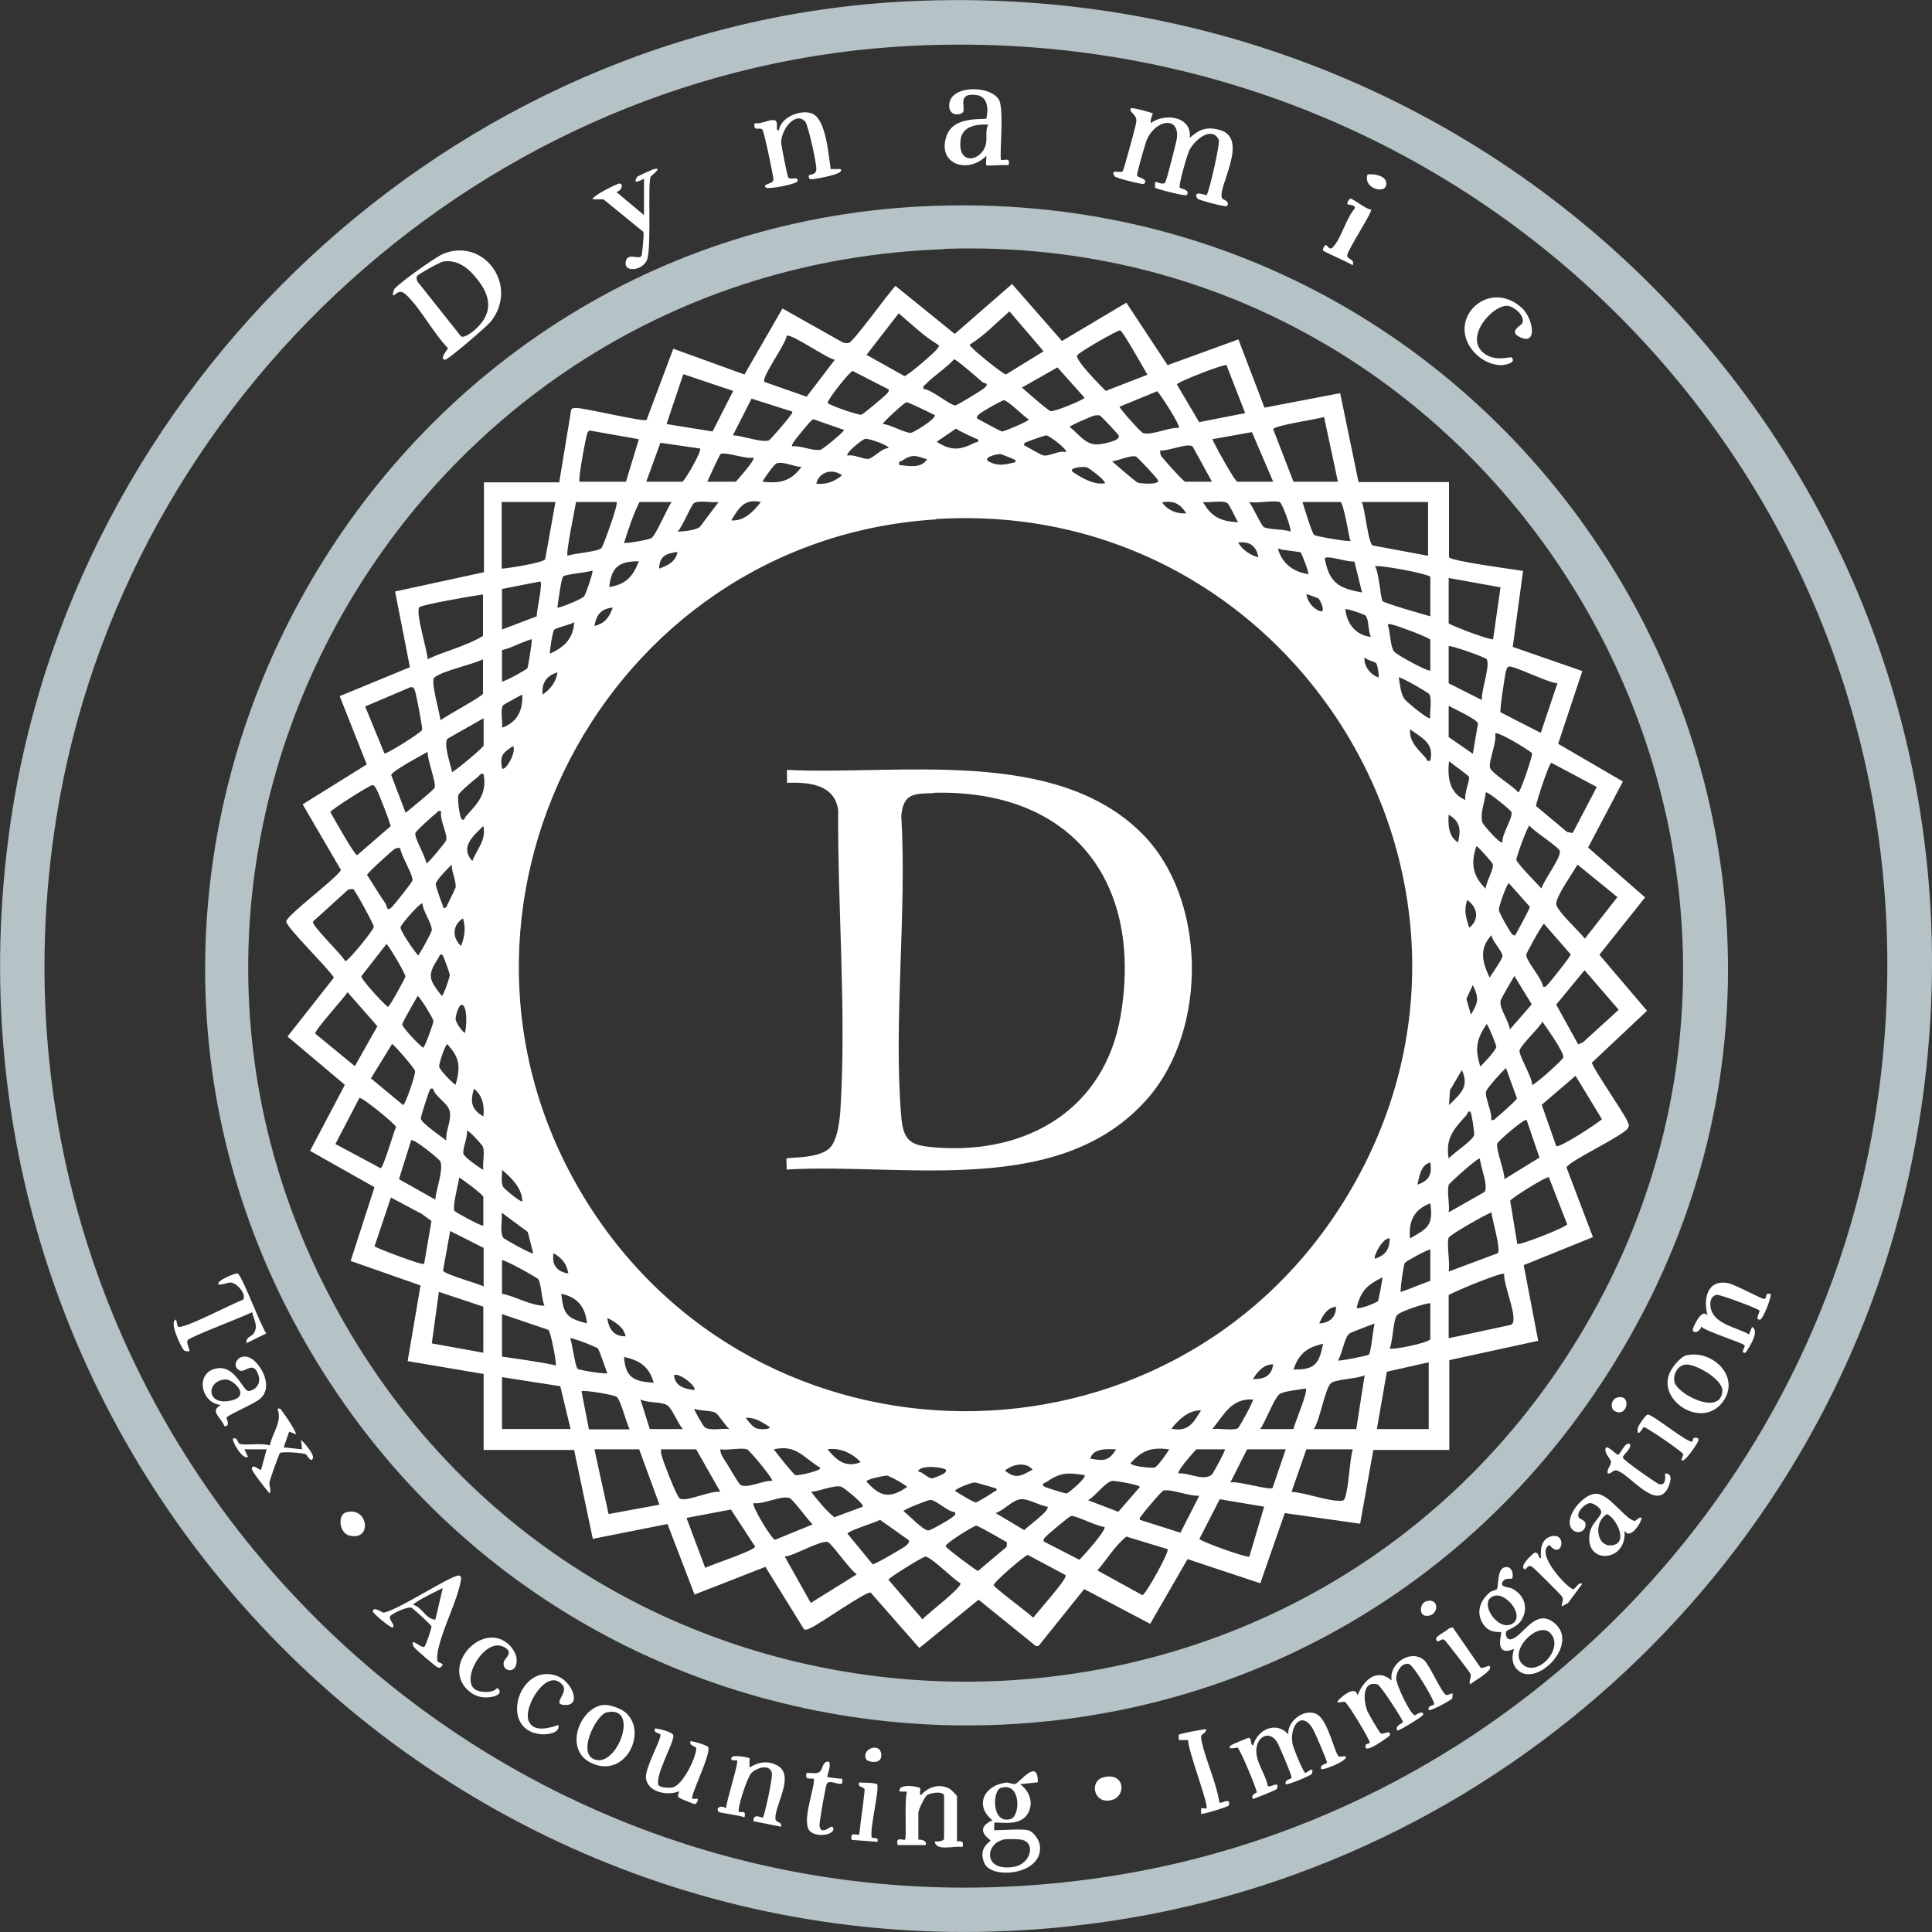<?xml version="1.0" encoding="UTF-8"?><svg id="Layer_1" xmlns="http://www.w3.org/2000/svg" viewBox="0 0 60 60"><rect x="0" y="0" width="60" height="60" fill="#333333" stroke="none"/><defs><style>.cls-1{fill:#fff;}.cls-2{fill:#b5c2c6;}</style></defs><path class="cls-2" d="M28.21.04c19.46-.94,34.76,16.01,31.3,35.33-2.24,12.52-12.37,22.38-24.95,24.28C14.74,62.65-2.31,45.9.26,26.03,2.07,11.99,14.01.72,28.21.04ZM28.38,1.42C15.09,2.04,3.83,12.31,1.75,25.4c-3.09,19.42,13.7,36.08,33.09,32.81,12.09-2.04,21.73-11.88,23.47-24.04C60.9,16.1,46.53.56,28.38,1.42Z"/><path class="cls-2" d="M28.61,6.41c19.55-.99,32.01,20.72,20.85,36.95-9.89,14.39-31.44,13.4-40.03-1.76S11.32,7.29,28.61,6.41ZM29.3,7.74C12.6,8.33,2.3,26.47,10.69,41.08c8.4,14.63,29.47,14.91,38.29.53,9.23-15.06-2.12-34.5-19.68-33.88Z"/><path class="cls-1" d="M35.8,3.53s-.09.21-.06.29c.44-.32,1.28-.21,1.21.46.29-.26.51-.35.91-.25.99.26-.1,1.84.1,2.14.02.02.26.1.14.23-.03.04-.89-.19-.91-.23-.18-.28.26-.1.28-.11.07-.05.43-1.61.38-1.72-.22-.45-.77.02-.92.34-.07.15-.34,1.09-.29,1.15.03.03.35.07.21.23-.03.04-.94-.19-.98-.23,0,0,0-.16,0-.17.04-.04.24.11.32,0,.04-.06.34-1.23.36-1.37.08-.7-.66-.57-.93.04-.05.11-.32,1.06-.31,1.12.02.07.37.1.22.26-.03.04-.89-.19-.91-.23-.17-.27.19-.07.25-.17.04-.07.41-1.41.42-1.54.02-.24-.27-.29-.16-.41.02-.03.67.14.69.17Z"/><path class="cls-1" d="M12.2,9.16s.01-.14.06-.2c.18-.2,1.25-.97,1.51-1.08,1.26-.51,2.36.99,1.47,2.11-.11.14-1.31,1.17-1.41,1.18-.22,0,.09-.33.08-.36-.45-.46-.84-1.22-1.29-1.65-.26-.25-.36.08-.43,0ZM12.95,8.59c-.03.05,0,.12.02.16l1.35,1.7c.14.06.47-.23.57-.35.46-.51.28-1.02-.12-1.49-.25-.31-.58-.55-1-.49-.11.02-.79.4-.83.46Z"/><path class="cls-1" d="M45.11,52.59s0,.13-.01.16-.62.38-.73.36c-.04-.15.14-.14.17-.18.04-.07-.63-1.21-.78-1.25-.23-.06-.39.23-.4.43s.44,1.14.58,1.16c.02,0,.26-.18.26-.02,0,.05-.77.52-.8.49-.11-.13.17-.23.17-.26,0-.07-.7-1.15-.79-1.17-.49-.13-.44.52-.31.84.04.09.37.66.41.68.09.05.22-.09.29,0,.01.09-.07.11-.13.16-.08.06-.74.53-.62.19,0-.02.12-.03.12-.06,0-.1-.7-1.26-.78-1.27-.09-.01-.38.11-.11-.13.16-.14.45-.34.51-.07.18-.46.6-.87,1.06-.46-.1-.53.6-.99,1.01-.63.17.15.56,1.06.69,1.08.06.01.18-.07.2-.05Z"/><path class="cls-1" d="M41.56,54.54c.05.03.15,0,.22,0,.14.12-.69.45-.75.4-.05-.15.17-.15.18-.2s-.38-.95-.44-1.05c-.35-.59-.73-.08-.63.46.02.13.34.91.4.91.04,0,.29-.25.2.03-.01.04-.76.36-.81.32-.05-.15.17-.14.18-.21s-.39-1-.45-1.1c-.23-.36-.59-.19-.64.19-.05.41.28.78.35,1.17.09.08.37-.19.29.09-.01.04-.64.28-.75.32-.08-.15.12-.18.12-.21,0-.1-.53-1.37-.6-1.39-.01,0-.37.09-.2-.07.02-.02.52-.23.55-.23.1,0,.04.24.14.23.13-.49.71-.76,1.09-.34-.04-.43.55-.85.92-.6.32.21.53,1.21.64,1.28Z"/><path class="cls-1" d="M46.95,49.03s-.2-.02-.26.06c-.16.21.14.18.28.25.38.2.51.62.27.99-.12.19-.44.3-.45.32-.06.08-.01.32.17.25.35-.12.7-.9,1.24-.55.96.63-.5,2.13-1.09,1.49-.17-.18-.16-.41-.09-.63-.65.27-.37-.49-.4-.52-.03-.03-.36.07-.57-.27-.22-.36-.08-.72.22-.97.06-.05.2-.07.22-.1.05-.08,0-.6.22-.67.27-.09.3.28.25.34ZM46.41,49.56c-.53.15.08,1.1.53.88s-.15-.99-.53-.88ZM48.14,50.71c-.37-.38-1.33.57-.84.99.46.39,1.3-.52.84-.99Z"/><path class="cls-1" d="M31.09,4.96c.05.05.31-.11.23.17-.11-.02-.67.03-.69,0-.02-.02.01-.22,0-.29-.57.58-1.55.26-1.23-.63.18-.5.78-.51,1.23-.52.07-.29.06-.7-.32-.74-.63-.08-.28.45-.42.55-.16.11-.39.05-.41-.17-.07-.71,1.3-.7,1.55-.22.16.32,0,1.8.06,1.86ZM30.69,3.87c-.37-.02-.82.05-.86.49-.09.82.69.63.79.1.04-.2-.03-.4.07-.59Z"/><path class="cls-1" d="M31.93,56.84c.16.04.33.28.36.45.15.93-1.5,1.1-1.72.57-.21-.48.19-.66.19-.7,0-.04-.56-.34.06-.63-.58-.47-.24-1.1.44-1.17.09,0,.19.06.27.04.13-.03.71-.83.7-.05l-.55.06c.31.22.45.64.2.97-.27.36-.96.18-1,.23,0,0-.01.23,0,.23.27,0,.83-.05,1.06,0ZM31.07,55.53c-.25.09-.28,1.14.32.96.31-.1.32-1.18-.32-.96ZM31.14,57.14c-.53.12-.62.98.33.84.55-.08.72-.78.23-.85-.14-.02-.42-.02-.56,0Z"/><path class="cls-1" d="M25.81,5.25h.29c.18.15-.74.3-.82.31-.06,0-.13.04-.16-.05-.05-.15.19-.02.23-.23.03-.14-.25-1.39-.34-1.5-.3-.34-.75.24-.75.64,0,.1.19,1.04.22,1.09.07.1.32-.06.29.12-.1.11-.92.25-.98.2-.15-.12.23-.11.23-.25,0-.12-.29-1.49-.34-1.55-.07-.1-.31.08-.24-.21.19.07.62-.22.68-.02.03.09-.04.26.07.25.05-.42.72-.68,1.06-.51.41.21.48,1.29.55,1.72Z"/><path class="cls-1" d="M13.59,51.61s.16.05.16.1c-.04.04-.06.09-.14.08-.05,0-.75-.6-.77-.66-.13-.33.25.08.34.01.04-.03.23-.58.22-.63,0-.04-.58-.57-.62-.58-.11-.05-.61.18-.66.26-.07.11.14.22.09.35-.05.06-.63-.44-.63-.49,0-.18.28.02.31.03.32.02,2.14-1.18,2.36-1.15.08.01.08.1.06.17-.12.64-.56,1.46-.7,2.12-.02.1-.06.31-.01.39ZM13.75,49.32s-.85.4-.92.52c.28.06.38.44.69.46l.23-.98Z"/><path class="cls-1" d="M27.88,57.3c-.08-.29.18-.13.23-.17.05-.05-.03-1.28.06-1.49h-.23c-.07-.27.59-.16.63-.11s-.04.19.03.22c.23-.26.57-.37.89-.2.04.02.23.21.23.23v1.41s.25-.08.17.17c-.25-.05-.82.15-.86-.17.07.01.29-.01.29-.09v-1.32c0-.17-.41-.11-.53-.03-.08.06-.27.46-.27.55v.83s.28-.01.23.17h-.86Z"/><path class="cls-1" d="M23.28,54.61s-.01.22,0,.28c.28-.18.59-.22.88-.05.52.31-.09,1.21-.08,1.63,0,.15.21.09.18.26l-.86-.17c-.02-.27.27-.1.29-.11.05-.05.32-1.26.28-1.4-.08-.28-.48-.15-.64.02-.13.14-.45,1.12-.38,1.2.03.04.24-.09.17.17-.11-.06-.78-.14-.8-.17-.11-.12.07-.23.23-.11,0-.21.4-1.43.34-1.49-.02-.02-.23.05-.17-.09.04-.1.55,0,.57.03Z"/><path class="cls-1" d="M54.88,40.18s.12-.02.11.03c.01.12-.23.73-.32.77-.2.03,0-.24-.03-.28-.04-.06-1.24-.51-1.33-.49-.21.05-.22.29-.17.46.13.46.81.56,1.18.77l.09-.23c.25.13-.08.62-.2.8-.19.03,0-.18-.03-.23-.05-.07-1.19-.43-1.35-.58-.03.16-.25.24-.26.09,0-.04.27-.7.46-.43-.14-.51-.02-1.14.64-1.01.21.04,1.05.5,1.12.49.06,0,.07-.16.09-.17Z"/><path class="cls-1" d="M20.48,55.46c.04.06.32.07.41.05.32-.07.75-.97.73-1.22,0-.06-.22-.06-.18-.21.03-.03.51.12.55.17.12.18-.57,1.54-.49,1.61.02.01.13,0,.17,0,.02.06-.05.17-.09.17-.03,0-.47-.18-.49-.2-.08-.06,0-.14,0-.2-.36.15-1,.03-1.03-.43-.02-.31.47-1.17.45-1.32,0-.07-.23-.04-.17-.2.12,0,.55.11.57.21.05.19-.61,1.3-.45,1.57Z"/><path class="cls-1" d="M7.66,41.73c-.05-.21.15-.21.22-.32.15-.23,0-.43-.05-.66-.26.14-1.92.76-2,.87-.06.08.08.31.05.34-.02.01-.13.02-.18-.04-.08-.1-.47-.89-.23-.94.01.05.04.21.06.22.15.1,1.72-.74,2.01-.83.14-.15-.17-.53-.38-.54-.09,0-.32.09-.37.06-.11-.1.51-.36.59-.34.13.04.72,1.64.89,1.86l-.63.31Z"/><path class="cls-1" d="M7.03,44.04s.14.27-.06.25c-.11-.28-.47-.46-.11-.66-.64-.04-.83-1.07-.07-1.14.54-.05.77.74.94.71.24-.04.37-.25.3-.48-.16-.5-.41-.07-.59-.16-.35-.18.11-.76.57-.18.24.3.39.76.08,1.05-.17.16-.99.5-1.05.59ZM7.01,42.84c-.61.02-.63.85.19.65.6-.15.02-.66-.19-.65Z"/><path class="cls-1" d="M50.97,47.13c.06.07-.34.74-.52.4.1,1.04-1.34,1.07-1.06,0,.06-.21.26-.37.33-.53.06-.14-.23-.32-.33-.32-.16,0-.42.26-.37.42.03.1.22.09.22.24.01.22-.25.32-.4.17-.33-.33.31-1.12.72-1.12s.85.72,1.18.84c.07.03.17-.15.23-.09ZM49.91,47.02c-.43.24-.34,1.04.16.97s.15-.81-.16-.97Z"/><path class="cls-1" d="M20.01,5.54s-.42.26-.22-.05c.01-.02.44-.21.49-.23.35-.1-.06.2-.07.22-.1.17.02,2.04-.1,2.54-.09.37-.72.47-.68.13s.41-.07.49-.2c.02-.03.09-.7.06-.75l-1.24-1.01h-.34c.02-.13.78-.49.83-.49.15,0,.08.23-.09.26l.86.72v-1.15Z"/><path class="cls-1" d="M46.95,11.11c.15.15-.2.23-.32.23-.32,0-.62-.16-.83-.38-.94-1.01.41-2.35,1.46-1.4.35.32.49,1.14-.01.93-.46-.18,0-.38.03-.46.08-.23-.24-.49-.44-.53-.46-.07-1.45,1.02-.7,1.51.34.22.77.06.8.09Z"/><path class="cls-1" d="M18.73,52.95c.19-.02.49.09.64.19.79.56.09,2.11-.99,1.62-.9-.41-.37-1.73.35-1.81ZM18.84,53.18c-.33.07-.98,1.37-.3,1.48s1.31-1.71.3-1.48Z"/><path class="cls-1" d="M52.39,42.09c.78-.18,1.69.67,1.11,1.45-.62.83-1.94.02-1.68-.82.06-.21.35-.58.57-.64ZM52.33,42.38c-.24.04-.37.3-.33.53.08.39,1.44,1.08,1.49.29.02-.37-.87-.87-1.16-.82Z"/><path class="cls-1" d="M9.21,44.55l-.23-.09-.17.49.57.06-.03-.29c.1.08.39.43.37.54-.03.22-.2-.08-.21-.09-.11-.06-.74-.09-.81-.05-.04.03-.32.84-.33.91-.02.12.07.25,0,.35-.09-.11-.56-.69-.55-.77.03-.18.23.07.29.03l.17-.63h-.69s.11.23.11.23c-.15.13-.52-.5-.46-.57.15-.04.13.15.21.17.22.06.66-.04.93.05.08-.4.39-.72.24-1.14.11-.03.11.04.16.1.06.07.46.66.41.71Z"/><path class="cls-1" d="M37.47,53.69c-.07.25-.22.07-.15.4.14.62.45,1.25.55,1.89.06.05.37-.19.29.09-.01.04-.83.29-.86.26,0,0,0-.17,0-.17.02-.02.15.02.17,0,.08-.09-.59-1.83-.57-2.12h-.29s-.01-.16,0-.17c.03-.03.75-.17.86-.17Z"/><path class="cls-1" d="M17.46,52.32c-.46-.55-1.23.69-1.04,1.13.15.36.64.22.92.12.06.25-.32.3-.52.29-1.39-.11-.68-2.32.53-1.79.41.18.71.88.22.88s.11-.36-.1-.62Z"/><path class="cls-1" d="M15.85,51.12c.07.07.18.26.19.36.07.56-.49.44-.39.12.03-.11.34-.29-.02-.46-.59-.28-1.34,1.03-.87,1.33.16.1.55.12.68-.05.18.13.02.24-.13.27-.3.07-.57,0-.79-.21-.83-.8.53-2.21,1.33-1.36Z"/><path class="cls-1" d="M49.13,49.2l-.43.58-.2.11c0-.13.08-.2,0-.32-.05-.07-.87-.89-.93-.92-.09-.05-.14.02-.2.09-.25-.06.25-.51.29-.52.14-.03.1.18.2.17-.03-.25,0-.58.29-.67.54-.17.37.76-.03.26-.48.26.61,1.4.74,1.37.08-.01.14-.21.27-.17Z"/><path class="cls-1" d="M42.58,6.51c.05.07-.73,1.25-.74,1.42-.01.14.24.09.17.31-.12-.09-.88-.41-.92-.46-.03-.04.05-.17.09-.17.04,0,.11.2.23.05.26-.3.39-.87.66-1.18.05-.13-.2-.11-.22-.14-.03-.04.05-.17.09-.17.09,0,.5.35.66.34Z"/><path class="cls-1" d="M25.75,54.72c.07.11-.07.44-.06.46.02.02.38.06.46.06.1.36-.35-.02-.47.15-.04.06-.24,1.22-.23,1.31.05.33.36-.02.4.03.17.19-.36.37-.66.17-.34-.23.09-1.27.09-1.64,0-.08-.32.08-.23-.2.12-.01.3.04.4-.03.1-.06.09-.35.29-.32Z"/><path class="cls-1" d="M50.62,44.84c.06.17-.23.33-.22.43,0,.07,1.05.8,1.12.82.21.06.2-.18.19-.33.23,0,.18.21.12.38-.35.87-1.21-.36-1.61-.47-.14-.04-.16.11-.29.09-.04-.13.11-.26.1-.36-.01-.12-.23-.26-.16-.44.06-.07.34.22.37.22.09,0,.2-.39.37-.34Z"/><path class="cls-1" d="M45.11,50.53l.87,1.26c.07.04.25-.08.28-.05.13.15-.51.47-.6.57-.07-.11.06-.2,0-.34-.03-.06-.75-1-.8-1.04-.11-.08-.2.15-.26-.02-.03-.1.34-.26.4-.34l.11-.03Z"/><path class="cls-1" d="M52.56,44.76s.02-.09.04-.1c.06-.02.18-.02.14.09-.02.07-.43.7-.52.6,0-.06.06-.14.05-.19-.01-.07-1.15-.85-1.22-.84-.02,0-.22.38-.19.04,0-.06.25-.43.31-.43.16-.01,1.25.91,1.4.84Z"/><path class="cls-1" d="M27.24,55.42c.08.12-.23,1.37-.17,1.63.02.08.23-.04.18.15l-.8-.06c-.07-.29.18-.12.23-.17.01-.01.04-.3.05-.38.02-.14.13-.97.12-1.02-.03-.1-.22-.04-.17-.21.11,0,.52,0,.57.06Z"/><path class="cls-1" d="M34.29,55.19c.66-.15.7.62.2.72-.54.11-.67-.62-.2-.72Z"/><path class="cls-1" d="M10.74,46.97c.69-.21.84.89.12.72-.33-.07-.38-.64-.12-.72Z"/><path class="cls-1" d="M42.47,5.42c.17-.03.51.02.57.21.13.44-.73.27-.57-.21Z"/><path class="cls-1" d="M44.29,49.73c.44-.13.4.49-.01.45-.22-.02-.19-.39.01-.45Z"/><path class="cls-1" d="M26.91,54.65c-.2-.33.45-.58.46-.14,0,.31-.41.2-.46.14Z"/><path class="cls-1" d="M50.2,43.41c.48-.16.36.62-.04.42-.18-.09-.11-.37.04-.42Z"/><path class="cls-1" d="M17.37,14.96l.37-2.24c.04-.06.1-.05.17-.05.3.01,2.07.44,2.17.37l.83-2.21,2.21.8,1.18-2.05,1.83,1.03c.07.04.15.06.23.04.16-.05,1.23-1.55,1.45-1.77l1.84,1.49,1.78-1.55,1.55,1.77,2-1.19,1.28,1.94,2.2-.8.81,2.12,2.35-.45.57,2.76h2.81v2.33c0,.12,2.07.39,2.3.43l-.32,2.36,2.16.75-.75,2.26,2.01,1.17-1.08,2.05,1.77,1.55-1.42,1.78,1.48,1.74-1.71,1.61c-.02.11.98,1.54,1.1,1.82.03.08.07.12.02.21-.13.24-1.89,1.05-1.91,1.23l.82,2.16-2.15.87.45,2.35-2.76.6v2.79h-2.36l-.41,2.29-2.34-.33-.76,2.18-2.26-.75-1.16,2.01-2.05-1.08-1.42,1.77h-.08s-1.78-1.44-1.78-1.44l-1.84,1.5-1.51-1.72c-.16-.04-1.57.97-1.87,1.1-.06.03-.14.07-.2.04l-1.2-1.94-2.2.86-.84-2.19-2.32.46-.58-2.76h-2.81v-2.36l-2.36-.4.4-2.35-2.17-.76.74-2.29-2-1.13,1.08-2.05-1.78-1.5,1.44-1.83c-.17-.29-1.47-1.55-1.48-1.74-.01-.18,1.54-1.32,1.7-1.6l-1.19-2.04,1.99-1.24-.84-2.12,2.18-.9-.46-2.35,2.76-.6v-2.79h2.36ZM30.12,10.71c-.04.06,1.03.91,1.12.92l1.17-.72-1.06-1.24c-.4.35-.79.76-1.23,1.03ZM29.14,10.71c-.44-.26-.83-.64-1.23-.98l-1,1.29,1.18.66c.08,0,.94-.73,1-.83.03-.05.08-.06.06-.14ZM35.63,11.63c-.1-.17-.76-1.35-.84-1.37-.07-.02-1.32.7-1.34.78-.05.16.74.95.89,1.1l1.29-.5ZM25.92,11.17c-.25-.04-1.36-.83-1.49-.74-.02.25-.79,1.28-.69,1.43l1.31.46.87-1.14ZM30.63,11.91s-.09-.01-.14-.06c-.11-.1-.8-.7-.86-.69-.26.28-.63.51-.89.78-.05.05-.08.05-.06.14.23,0,.84.52.99.51.05,0,.84-.48.9-.54.04-.04.1-.08.06-.14ZM38.1,11.34c-.07-.05-1.54.52-1.55.6l.69,1.17,1.43-.28-.58-1.49ZM31.73,12.03s.81.72.9.74c.12.02,1.05-.36,1.05-.42l-.84-.94-1.11.63ZM27.59,12.09l-1.11-.57c-.08.01-.74.83-.78.99.01.06.96.39,1.05.37.05-.01.73-.58.79-.65.04-.05.07-.06.06-.14ZM22.77,12.14l-1.55-.52-.52,1.55,1.43.23.64-1.26ZM36.61,13.29c.06-.07-.55-1.01-.67-1.14l-1.17.48c-.01.05.66.8.73.82.27.08.81-.19,1.11-.16ZM24.6,12.78l-1.26-.4-.58,1.14c.27,0,.88.23,1.11.16.05-.01.61-.67.67-.77.03-.05.08-.06.06-.14ZM30.35,13s.73.4.77.4c.07,0,.83-.32.83-.37-.14-.09-.66-.6-.77-.6-.07,0-.71.37-.77.43-.04.04-.1.09-.06.14ZM29.03,12.89s-.83-.41-.88-.4c-.07.02-.76.64-.73.68.21,0,.72.3.88.27.07-.01.81-.45.73-.56ZM34.01,12.9c-.08.01-.79.32-.79.36.28.21.49.57.88.54.14-.01.73-.11.64-.28-.02-.04-.55-.61-.59-.62-.06-.01-.09,0-.14,0ZM40.17,14.96h1.38l-.43-2.01c-.21.07-1.55.26-1.58.38l.63,1.63ZM26.21,13.35l-.95-.33c-.06,0-.36.39-.43.47-.04.05-.28.33-.23.37.26-.03.63.15.88.11.08-.02.76-.58.73-.62ZM30.35,13.64s-.57-.25-.66-.33l-.6.41c.45.29.73.26,1.18.03.05-.02.18-.02.08-.12ZM18,14.96h1.44l.4-1.32-1.53-.27s-.06.04-.07.08c-.04.1-.3,1.46-.24,1.51ZM39.54,14.96l-.66-1.54-1.23.22c.07.17.7,1.32.78,1.32h1.12ZM33.1,14.04c.08-.06-.5-.51-.61-.52-.05,0-.63.21-.66.23-.08.09.03.1.07.13.05.03.46.26.49.26.19.05.48-.16.7-.1ZM27.59,13.92c.06-.07-.59-.31-.72-.29-.09.01-.63.45-.55.52.19-.05.5.12.65.1s.41-.33.61-.33ZM20.07,14.96h1.12c.06,0,.62-.96.55-1.03l-1.23-.18-.44,1.21ZM37.64,14.96l-.6-1.09c-.14-.13-.77.15-1.01.12,0,.06,0,.11.03.17.03.05.69.8.75.8h.83ZM21.96,14.96h.89s.62-.68.55-.75c-.22.06-.88-.19-1.02-.11-.04.03-.36.74-.41.85ZM31.5,14.27s-.4-.17-.43-.17c-.12,0-.59.11-.35.24s.46.1.7.04c.07-.02.18-.01.09-.11ZM28.8,14.27c-.35-.12-.47-.18-.79.04-.05.03-.11-.01-.08.13.31.03.65.12.86-.17ZM34.54,14.33s.74.65.8.66c.1.03.64.07.63-.06,0-.05-.64-.73-.69-.75-.13-.06-.58.13-.75.15ZM24.89,14.5c-.21,0-.57-.18-.77-.11-.07.02-.39.46-.44.57.54.06.88-.01,1.21-.46ZM34.31,15.02c.08-.06-.49-.49-.56-.51-.13-.03-.64.02-.4.17.28.18.62.38.96.33ZM25.35,15.02c.3.04.58-.07.8-.26-.3-.22-.71-.11-.8.26ZM17.25,15.59h-1.67v2.07c.21-.01,1.27-.18,1.35-.29l.32-1.78ZM19.15,15.59h-1.26c-.02.14-.34,1.66-.26,1.67.2-.08.93-.12,1.05-.24.05-.05.53-1.37.47-1.42ZM20.87,15.59h-1.01c-.19.38-.33.8-.46,1.21-.03.08-.06.06.06.06s.7-.1.77-.15c.14-.08.49-.94.63-1.12ZM22.31,15.59c-.19.03-.6-.06-.75.03-.1.06-.37.76-.52.89.21-.01.51-.03.69-.14l.58-.77ZM23.63,15.59c-.52-.11-.68.18-.92.57.4.04.7-.29.92-.57ZM36.84,15.94c-.19-.3-.39-.4-.75-.34.16.24.46.37.75.34ZM38.45,16.22c-.07-.11-.27-.56-.34-.6-.14-.09-.56,0-.75-.03.26.47.56.6,1.09.63ZM39.74,15.59c-.21-.06-.7.05-.95,0,.11.12.37.72.46.78.14.08.64.06.83.14.02-.14-.27-.9-.34-.92ZM41.63,15.59h-1.18c.05.16.29.96.36,1.02.05.05.92.19,1.05.19s.08.02.06-.06c-.04-.18-.2-1.12-.29-1.15ZM44.36,15.59h-2.07c.11.22.19,1.26.34,1.35l1.72.32v-1.67ZM29.07,16.13c-10.32.64-16.34,12.18-10.93,21.06,5.36,8.79,18.16,8.87,23.6.11,5.97-9.61-1.45-21.88-12.67-21.18ZM39.08,17.31c-.06-.35-.27-.51-.63-.46.15.24.36.38.63.46ZM40.39,17.15s-.48-.07-.58-.08c-.04,0-.15-.1-.1.04.14.42.49.66.92.72.03-.04-.21-.66-.24-.68ZM21.04,17.14c-.35.05-.56.12-.57.52.26-.1.51-.2.57-.52ZM42.06,17.44c-.27,0-.56-.12-.82-.13-.12,0-.1.03-.08.13.15.69.47.84,1.14.96l-.24-.97ZM19.84,17.43c-.62,0-.85.18-.92.8.52-.08.74-.33.92-.8ZM44.42,19.15v-1.24c-.18-.12-1.64-.38-1.72-.32.13.17.17,1,.24,1.08.05.06,1.29.42,1.48.47ZM18.4,17.72c-.17.06-.81.11-.91.18-.06.05-.16.82-.18.97.03.03.76-.26.83-.35.06-.08.29-.77.26-.8ZM44.99,17.95v1.41c.15.1,1.33.54,1.38.49l.23-1.61-1.61-.29ZM15.59,18.29v1.26l1.08-.41c-.02-.12.21-1.08.1-1.08l-1.18.23ZM15.01,18.46c-.25.03-1.93.32-1.99.4-.12.17.25,1.33.26,1.61.56-.26,1.19-.4,1.72-.72v-1.29ZM40.96,18.59s-.37-.15-.39-.13c.04.23.21.45.43.52.19.05,0-.34-.05-.39ZM19.03,18.87c-.37.03-.51.23-.57.57.33-.08.46-.27.57-.57ZM42.58,19.78c-.1-.16-.06-.54-.17-.66-.05-.05-.6-.23-.63-.2.05.46.33.81.8.86ZM17.08,20.3c.44-.2.73-.47.75-.98-.12.09-.54.16-.62.24-.05.05-.15.7-.13.73ZM44.42,20.82v-.95c0-.06-1-.43-1.14-.46-.05-.01-.17-.06-.18,0,.08.21.07.67.2.83.07.09,1.06.64,1.12.58ZM15.59,20.19v.98c.12-.02.76-.37.79-.42.02-.04.13-.72.13-.82,0-.12.02-.08-.06-.06-.29.09-.56.25-.86.32ZM44.99,20.07v1.15l1.03.52c-.03-.27.27-1.07.15-1.27-.03-.05-1.14-.45-1.18-.4ZM42.74,20.6c-.05-.06-.29-.09-.36-.19-.04.26.17.54.43.63.03-.04-.03-.39-.07-.44ZM15.01,20.47c-.36.18-1.24.35-1.52.57-.13.1.17,1.11.19,1.33.15-.13,1.32-.75,1.32-.83v-1.06ZM48.38,21.22c-.28,0-1.35-.55-1.52-.52-.06.01-.07.09-.09.14-.04.16-.2,1.22-.17,1.28l1.25.64.52-1.55ZM16.85,21.57c.24-.16.43-.4.46-.69-.34.11-.49.32-.46.69ZM44.42,22.31c-.03-.19.06-.6-.03-.75-.03-.05-.91-.56-.95-.52.04.21.05.47.17.66.06.09.75.66.8.6ZM12.75,21.34l-1.41.6.6,1.46c.07.02,1.07-.6,1.17-.73.02-.06-.19-1.15-.23-1.24-.03-.07-.04-.09-.12-.09ZM16.22,21.57s-.58.3-.6.34c-.09.14,0,.51-.03.69.48-.17.65-.54.63-1.03ZM44.99,21.91v.98l.75.52.16-.94c-.02-.13-.75-.46-.91-.55ZM15.01,22.31l-1.11.63c-.14.16.1.82.14,1.04.14-.07.98-.77.98-.83v-.83ZM44.42,23.63c.12-.56-.24-.7-.63-.98-.03.4.27.64.5.9.03.04,0,.11.13.07ZM46.43,22.77c.07.26-.2.86-.16,1.06.03.18.75.59.88.78.07,0,.45-1.14.43-1.22-.12-.11-1.07-.69-1.14-.61ZM15.59,23.86c.11.12.47-.55.34-.69-.31.21-.41.28-.34.69ZM12.6,25.24s.89-.72.9-.78c.04-.2-.23-.85-.22-1.11-.16.09-1.12.6-1.13.72l.45,1.18ZM45.51,24.84c-.05-.18.14-.59.11-.71-.02-.06-.53-.41-.62-.49-.05.5,0,.99.52,1.21ZM49.59,24.44l-1.41-.75c-.07,0-.45,1.16-.48,1.34l.97.81.17.03.75-1.43ZM15.01,24.04c-.1-.03-.11.04-.17.09-.11.08-.56.46-.6.55-.05.11.04.7.09.75.09.09.11-.05.13-.07.37-.41.67-.7.56-1.31ZM11.55,24.39c-.08,0-1.28.76-1.29.83.1.18.74,1.32.83,1.34l1.04-.9c.01-.06-.37-1.04-.44-1.15-.04-.06-.05-.13-.15-.13ZM46.66,26.16c-.03-.24.33-.76.28-.94-.02-.06-.75-.66-.8-.61-.02.29-.19.65-.1.94.02.06.55.68.62.61ZM13.69,25.19c-.09-.02-.1.02-.14.06-.08.06-.64.56-.65.62-.04.15.32.73.34.94.04.03.61-.67.62-.72.04-.19-.21-.64-.16-.88ZM45.28,26.16c.09-.39.08-.64-.29-.86-.02.31-.01.68.29.86ZM14.67,26.74c.14-.38.44-.64.34-1.09-.31.31-.74.66-.34,1.09ZM47.87,27.6c.06-.25.62-.97.57-1.17-.03-.13-.82-.62-.94-.79-.06,0-.42,1.01-.41,1.06.01.1.66.76.78.89ZM46.14,27.6c0-.19.26-.61.22-.76,0-.04-.48-.58-.51-.56-.18.53-.12.92.29,1.32ZM12.42,26.34c-.06-.02-.11,0-.17.03-.06.03-.85.75-.85.8.19.29.36.59.56.87.08.12.04.29.21.13.08-.08.64-.78.64-.83.02-.18-.36-.77-.38-1ZM13.86,28.17s.28-.57.29-.61c.02-.21-.13-.49-.12-.71-.11.11-.49.48-.5.61,0,.06.17.54.21.63.02.05.02.17.12.08ZM48.99,26.85c-.13.24-.68,1-.66,1.23.02.21.73.86.89,1.07l1.01-1.29-1.24-1.01ZM47.06,29.04s.46-.83.45-.88l-.65-.73c-.06,0-.32.72-.31.83,0,.08.33.66.4.74.04.05.09.06.12.04ZM10.98,27.61s-.12,0-.17.02l-1.09.99c-.03.15.89,1.01,1,1.23.08.02.88-.96.89-1.07,0-.07-.58-1.13-.64-1.17ZM45.63,28.81c.32-.25.26-.63-.06-.86-.12.31-.04.57.06.86ZM13.12,28.06c-.07-.05-.67.66-.68.73-.02.12.43.75.54.88.04,0,.43-.73.43-.78.01-.21-.28-.59-.29-.83ZM14.32,29.38c.11-.3.15-.54.06-.86-.33.21-.35.59-.06.86ZM47.92,30.64c.09.02.09-.01.14-.06.09-.09.72-.88.72-.94l-.83-.95c-.05,0-.54.9-.55.95-.01.22.49.73.52,1ZM46.26,30.36s.4-.58.4-.66c0-.17-.32-.46-.34-.66-.4.44-.28.84-.06,1.32ZM12,29.32l-.78,1c0,.1.69.86.83.95.05-.01.54-.89.54-.95,0-.08-.54-1.01-.6-1.01ZM13.75,29.67c-.09-.08-.1.03-.13.07-.36.56-.31.66.1,1.19.05,0,.25-.58.25-.66,0-.03-.2-.58-.22-.6ZM49.02,32.43l.14-.06,1.11-1.01-1.06-1.23-.88,1.07.68,1.23ZM46.89,31.97l.68-.78-.54-.88s-.43.72-.43.78c-.03.26.27.62.29.89ZM45.68,31.51c.23-.38.26-.51.06-.92l-.2.43.14.49ZM10.79,30.82c-.12.19-1.02,1.17-1,1.28l1.23,1.01.7-1.24-.93-1.06ZM12.97,30.93s-.48.83-.48.88c0,.05.14.21.19.27.12.14.31.34.46.46.05-.01.32-.75.32-.83s-.44-.78-.49-.78ZM14.38,31.22c-.12-.11-.24.35-.23.43,0,.09.19.38.29.43.05-.19.08-.73-.06-.86ZM47.58,33.69c.05.04.95-.77.97-.85.04-.14-.53-.94-.65-1.11-.1.2-.68.73-.71.9-.02.15.39.82.39,1.05ZM45.97,33.12c.11-.09.49-.51.5-.61,0-.05-.25-.68-.3-.71-.32.48-.37.76-.2,1.32ZM12.17,32.43l-.65,1.06,1,.83c.06,0,.39-.94.37-1.06-.01-.08-.66-.83-.72-.84ZM14.15,33.69c.15-.55.14-.84-.26-1.26-.06,0-.27.62-.25.7.03.11.38.48.51.56ZM46.32,34.78c.09.02.1-.02.14-.06.09-.07.64-.55.65-.61l-.34-.94c-.13.11-.59.62-.62.73-.04.19.2.65.16.88ZM45,34.32c.35-.35.64-.56.4-1.09l-.37.63-.03.46ZM48.33,35.59c.09.08,1.26-.69,1.42-.83l-.82-1.35-1.05.9.45,1.28ZM13.46,33.81c-.07,0-.08-.03-.11.04-.05.1-.29.83-.28.9.03.13.65.56.79.67-.03-.29.16-.61.11-.89s-.45-.45-.52-.72ZM15.01,34.67c.04-.33-.02-.64-.29-.86-.12.4-.09.64.29.86ZM10.42,35.53l1.4.75c.09-.02.4-1.11.48-1.28-.02-.09-1.07-.95-1.14-.9l-.75,1.44ZM45.68,34.55c-.08-.1-.11.05-.13.07-.39.44-.67.71-.56,1.36.15-.18.74-.55.79-.73.02-.06-.08-.68-.11-.71ZM47.41,34.78c-.07-.05-.89.66-.91.73-.05.2.23.85.22,1.11l1.09-.67-.4-1.17ZM15.01,36.33c-.03-.21.05-.51-.01-.71-.01-.05-.46-.55-.5-.5.03.19-.14.56-.11.71.03.11.49.43.62.5ZM13.52,37.25c.02-.31.25-.88.16-1.17-.02-.08-.84-.73-.91-.67l-.38,1.21,1.12.63ZM44.99,36.82c-.06.19.04.61,0,.83l1.11-.63c.14-.16-.13-.81-.14-1.04-.05-.05-.96.77-.98.83ZM44.42,36.1c-.3.08-.34.43-.4.69.36-.12.46-.32.4-.69ZM16.22,37.31c0-.4-.33-.73-.63-.98.01.17-.04.35.03.52.03.07.56.5.6.46ZM15.01,38.06v-.89c0-.06-.63-.54-.75-.6-.02.19-.23.94-.14,1.04.03.04.85.49.88.45ZM48.1,36.56c-.06-.04-1.17.65-1.2.73l.22,1.34c.06.06,1.53-.52,1.55-.61l-.57-1.46ZM13.17,39.26l.23-1.34-.3-.22-.96-.51-.51,1.52c.17.09,1.47.59,1.54.54ZM44.42,37.37c-.51.19-.68.56-.63,1.09.54-.31.73-.39.63-1.09ZM16.56,38.92l-.17-.66-.81-.6c.03.21-.07.61.05.78.04.05.89.52.92.48ZM44.99,38.43c-.07.22.05.79,0,1.06l1.52-.57c.12-.09-.18-1.07-.19-1.27-.17.06-1.3.7-1.32.78ZM15.01,38.75l-1.03-.52-.22,1.23c.03.11,1.08.4,1.26.49v-1.21ZM43.16,38.46c-.21-.04-.52.56-.46.63.33-.11.45-.28.46-.63ZM44.42,38.8c-.12.02-.76.37-.79.42-.04.05-.13.71-.13.82,0,.12-.02.09.06.06.29-.09.57-.23.86-.32v-.98ZM17.65,39.55c-.05-.3-.2-.49-.46-.63-.06.36.1.57.46.63ZM15.59,39.15v1.03c.44.08.88.37,1.32.37-.09-.18-.1-.68-.19-.82-.03-.05-1.09-.64-1.13-.59ZM44.99,40.21v1.35l1.91-.41c.07-.02.09-.06.1-.13.04-.36-.29-1.07-.29-1.46-.07-.06-1.53.54-1.72.66ZM42.8,40.4s.15-.7.13-.73c-.48.24-.67.42-.8.95.1.05.64-.17.67-.22ZM15.01,40.58l-1.38-.46-.22,1.6,1.6.29v-1.44ZM18.23,41.1c-.05-.51-.3-.82-.8-.92.07.65.18.76.8.92ZM44.42,40.47c-.19.01-.94.26-1.03.37-.13.15-.13.82-.23,1.03,0,.08,1.26-.17,1.26-.29v-1.12ZM41.49,40.58c-.28.03-.42.29-.52.52.31-.01.53-.19.52-.52ZM15.59,40.81v1.32c.53.08,1.08.15,1.61.26.07.02.06.07.06-.06,0-.14-.16-.98-.23-1.03l-1.44-.49ZM19.43,41.5c-.06-.29-.33-.45-.57-.57.04.33.2.58.57.57ZM42.7,41.1s-.77.28-.8.32c-.15.13-.22.64-.35.83.04.03.93-.15.96-.18.07-.07.13-.8.18-.96ZM18.86,42.65s-.25-.73-.29-.77c-.06-.06-.83-.35-.86-.32.06.16.15.88.23.95.07.05.88.17.92.14ZM41.09,41.73c-.51.12-.75.31-.92.8.67.02.8-.19.92-.8ZM20.3,42.94c-.14-.5-.43-.69-.92-.8.04.64.31.77.92.8ZM44.36,42.31l-1.29.29-.31,1.78h1.61v-2.07ZM39.54,42.37c-.3,0-.49.23-.63.46.35,0,.58-.09.63-.46ZM21.56,43.17c.1-.09-.46-.56-.63-.46.04.35.33.42.63.46ZM40.8,44.38h1.32l.26-1.67c-.21.11-.91.12-1.05.25-.18.16-.34,1.16-.53,1.42ZM15.59,42.77v1.61h2.13l-.32-1.33-1.8-.28ZM39.14,44.38h1.03c.01-.12.5-1.25.37-1.26-.17.04-.71.08-.82.19-.17.16-.42.85-.59,1.08ZM19.55,44.38c-.1-.19-.27-.9-.4-1-.1-.07-1.09-.23-1.09-.17l.23,1.18h1.26ZM21.21,44.38c-.16-.16-.33-.64-.49-.74-.2-.12-.6-.06-.83-.18l.29.92h1.03ZM38.91,43.46c-.68-.03-.89.47-1.26.92.19-.03.66.06.8-.03.04-.03.5-.86.46-.89ZM22.23,43.88c-.12-.08-.51-.06-.67-.13-.02.02.28.54.32.57.16.13.56.03.77.06-.1-.08-.35-.46-.42-.5ZM37.3,43.8c-.39-.01-.7.29-.92.57.52.11.68-.18.92-.57ZM23.91,44.32c-.25-.15-.43-.3-.75-.29.06.09.23.3.33.33.06.02.39.06.42-.04ZM19.84,45.01h-1.38l.44,2.01,1.58-.29-.63-1.72ZM21.62,45.01h-1.09c-.01.08,0,.15.03.23.06.22.37,1,.48,1.19.04.07.05.12.15.13.28.02.86-.26,1.18-.23l-.75-1.32ZM23.2,45.01c-.2-.06-.61.04-.83,0,0,.17.12.31.21.45.06.11.35.59.4.64.18.16.75-.14,1-.11.05-.05-.71-.96-.78-.98ZM25.47,45.58c-.52-.31-.74-.73-1.44-.57.09.12.6.77.67.8.08.03.82-.14.77-.22ZM26.73,45.41c-.26-.28-.65-.46-1.03-.4.29.35.56.58,1.03.4ZM34.66,45.01c-.27-.01-.72-.04-.8.29.41.07.57.09.8-.29ZM36.32,45.01c-.55-.07-.84.02-1.21.43,0,.09.65.17.76.13.07-.02.39-.46.44-.56ZM38.04,45.01h-.89s-.62.68-.55.75c.3-.04.79.26,1.04.03.03-.03.43-.75.4-.78ZM39.94,45.01h-1.21l-.52,1.03c.22-.06,1.21.25,1.31.17l.41-1.2ZM42.01,45.01h-1.44l-.46,1.32c.45.03,1.11.29,1.53.28.07,0,.1-.02.13-.09.13-.41.13-1.08.24-1.51ZM32.07,45.64c-.22-.25-.62-.17-.86.03.35.29.52.15.86-.03ZM29.37,45.64c-.08-.07-.79-.17-.86.06.14,0,.3.21.43.21.04,0,.53-.16.43-.26ZM33.68,45.81c-.53-.08-.74-.09-1.19.22-.04.03-.17.04-.07.13.03.03.67.23.71.22.04,0,.63-.5.55-.56ZM27.52,45.83c-.08,0-.62.11-.61.18.42.48.72.54,1.26.17,0-.04-.54-.35-.65-.36ZM34.52,46c-.19.03-.53.49-.73.59l.94.36.67-.77c0-.07-.78-.2-.88-.19ZM30.92,46.22s-.58-.18-.66-.18c-.1,0-.6.2-.6.26.1.07.59.37.65.36.03,0,.48-.27.54-.32.04-.03.16-.04.07-.13ZM26.79,46.79c.07-.07-.59-.6-.67-.62-.21-.06-.7.15-.93.16.22.28.44.56.72.79l.89-.33ZM37.24,46.45c-.27.03-.89-.22-1.11-.16-.06.02-.61.67-.67.77-.03.05-.08.05-.06.14l1.26.4.58-1.14ZM23.4,46.68c-.07.07.56,1.12.67,1.14l1.17-.48c-.15-.12-.61-.79-.73-.82-.27-.08-.8.21-1.11.16ZM29.66,46.96c-.24-.01-.57-.37-.77-.38-.07,0-.83.3-.83.35.16.12.61.6.77.6.08,0,.7-.36.77-.43.05-.05.08-.05.06-.14ZM32.53,46.79c-.25-.03-.58-.25-.83-.23s-.53.35-.78.43l.89.53c.09-.11.81-.61.72-.73ZM39.25,46.79l-1.37-.23-.63,1.23c.02.08,1.48.6,1.55.55l.46-1.55ZM21.9,48.69c.2-.1,1.55-.54,1.55-.66l-.75-1.15-1.38.26.58,1.55ZM34.31,47.42c-.21,0-.92-.37-1.05-.34-.05.01-.73.58-.79.65-.04.05-.07.06-.06.14l1.11.57c.13-.12.85-.93.78-1.02ZM28.22,47.83l-.89-.63c-.15.09-.98.33-1.01.43l.78.95c.07.01.9-.48,1-.55.05-.04.17-.13.12-.2ZM31.26,47.89s-.88-.51-.94-.51c-.07,0-.97.55-.95.64.01.06.86.69,1,.77l.89-.75s.02-.12,0-.15ZM36.26,48.11l-1.28-.39c-.36.29-.6.71-.9,1.05l1.4.77c.1-.02.85-1.36.78-1.43ZM25.18,49.78l1.43-.89c-.2-.11-.78-.96-.9-1-.22-.07-1.05.43-1.34.45l.81,1.44ZM33.1,48.92l-1.18-.63c-.08,0-1.08.86-1.06.94.02.08,1.09.87,1.23,1.01.12-.17,1.07-1.22,1-1.31ZM28.72,48.35c-.07,0-1.12.65-1.13.71l1.06,1.23c.14-.17,1.21-.97,1.18-1.12-.23-.12-.93-.85-1.11-.83Z"/><path class="cls-1" d="M24.43,36.33c.01-.07-.02-.33,0-.35.05-.05,1.01.02,1.35-.34.23-.24.3-.85.32-1.18.19-3.01-.09-6.28-.07-9.3-.11-.81-.92-.87-1.59-.85v-.4c3.46.17,8.33-.73,11.03,1.98,2.01,2.02,2.04,6.05.2,8.19-2.71,3.15-7.57,2.03-11.23,2.24ZM29.01,24.63c-.63.02-.95,0-1.02.7.18,3.04-.25,6.36,0,9.36.07.82.36.89,1.12.95,2.81.2,5.19-1.2,5.69-4.08.71-4.16-1.49-7.04-5.79-6.94Z"/></svg>